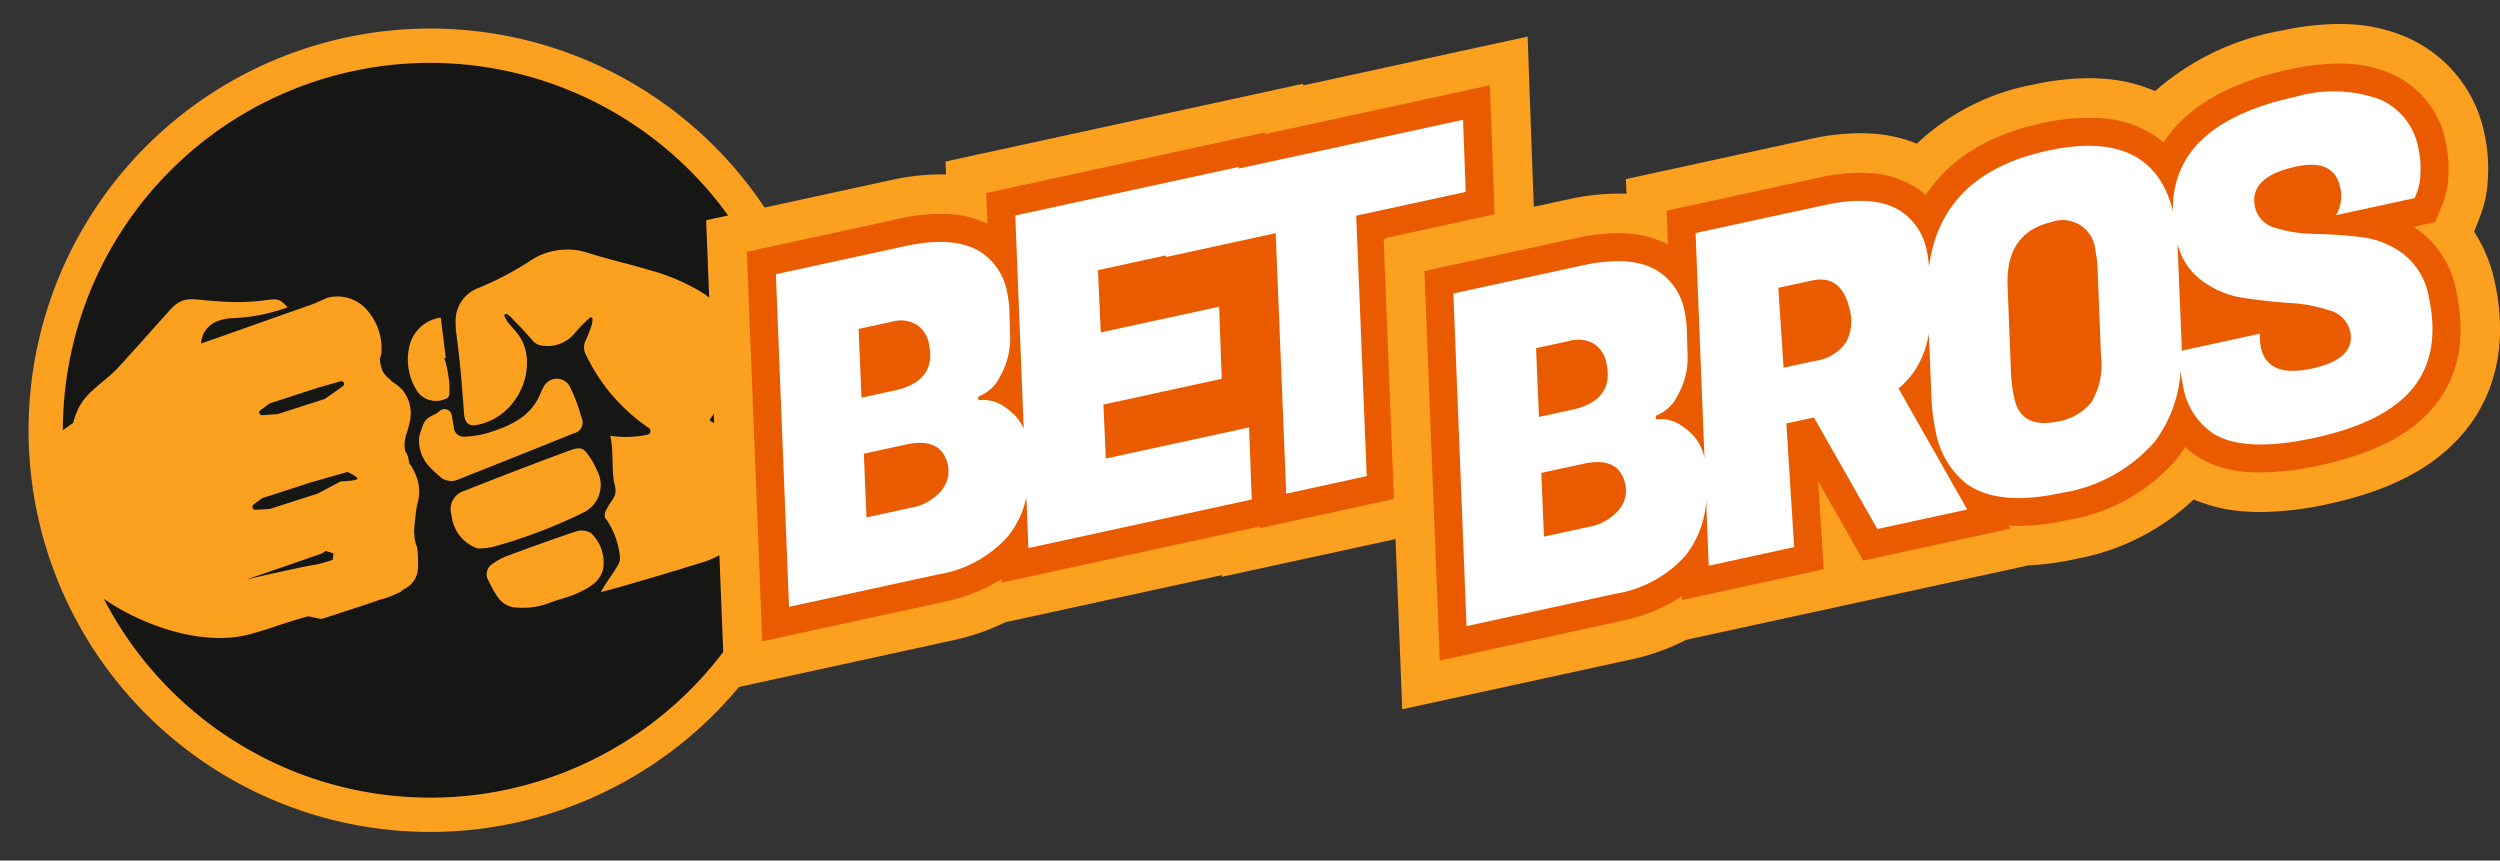 <?xml version="1.0" encoding="UTF-8"?> <svg xmlns="http://www.w3.org/2000/svg" width="166.406" height="57.28" viewBox="0 0 166.406 57.28"><rect x="0" y="0" width="166.406" height="57.28" fill="#333333" stroke="none"/><g id="logo" transform="translate(0 0)"><g id="Group_37" data-name="Group 37"><circle id="Ellipse_6" data-name="Ellipse 6" cx="24.456" cy="24.456" r="24.456" transform="matrix(0.982, -0.189, 0.189, 0.982, 0, 9.25)" fill="#161615"></circle><g id="Group_16" data-name="Group 16" transform="translate(1.902 1.902)"><path id="Path_170" data-name="Path 170" d="M26.738,54.281A26.738,26.738,0,1,1,53.475,27.544,26.768,26.768,0,0,1,26.738,54.281Zm0-51.194A24.456,24.456,0,1,0,51.194,27.544,24.484,24.484,0,0,0,26.738,3.087Z" transform="translate(0 -0.806)" fill="#fca01f"></path></g><g id="Group_24" data-name="Group 24" transform="translate(3.127 16.613)"><g id="Group_22" data-name="Group 22" transform="translate(24.017)"><g id="Group_17" data-name="Group 17" transform="translate(5.253 18.695)"><path id="Path_171" data-name="Path 171" d="M86.817,88.476a1.23,1.23,0,0,0-.907-.129c-1.559.515-3.1,1.077-4.643,1.647a4.172,4.172,0,0,0-1,.544.794.794,0,0,0-.279,1.091,8.379,8.379,0,0,0,.6,1.077,1.585,1.585,0,0,0,1.335.736,4.958,4.958,0,0,0,2.184-.327c.545-.232,1.147-.331,1.685-.575.786-.355,1.584-.736,1.83-1.63A2.7,2.7,0,0,0,86.817,88.476Z" transform="translate(-79.88 -88.308)" fill="#fca01f"></path></g><g id="Group_18" data-name="Group 18" transform="translate(0 4.527)"><path id="Path_172" data-name="Path 172" d="M68.649,53.882c-.114-.914-.224-1.8-.335-2.686A2.486,2.486,0,0,0,66.2,53.227a3.882,3.882,0,0,0,.584,2.924,1.543,1.543,0,0,0,1.974.395.349.349,0,0,0,.126-.245,5.423,5.423,0,0,0-.015-.873,9.308,9.308,0,0,0-.239-1.282C68.6,54.01,68.474,53.86,68.649,53.882Z" transform="translate(-66.12 -51.196)" fill="#fca01f"></path></g><g id="Group_19" data-name="Group 19" transform="translate(2.87 13.229)"><path id="Path_173" data-name="Path 173" d="M83.347,75.44a4.128,4.128,0,0,0-.389-.738c-.5-.773-.642-.856-1.524-.529q-3.468,1.286-6.908,2.651a1.275,1.275,0,0,0-.843,1.632,2.584,2.584,0,0,0,1.741,2.2,4.51,4.51,0,0,0,.985-.1,33.938,33.938,0,0,0,6.126-2.331A2.031,2.031,0,0,0,83.347,75.44Z" transform="translate(-73.636 -73.992)" fill="#fca01f"></path></g><g id="Group_20" data-name="Group 20" transform="translate(0.759 8.593)"><path id="Path_174" data-name="Path 174" d="M78.174,62.447a.983.983,0,0,0-1.808,0,3.155,3.155,0,0,0-.191.4c-.652,1.57-2.047,2.157-3.515,2.618a6.673,6.673,0,0,1-1.514.242.671.671,0,0,1-.74-.655c-.037-.244-.076-.488-.127-.73A.482.482,0,0,0,69.471,64c-.074.047-.132.121-.209.16-.8.4-.8.408-1.142,1.489a2.5,2.5,0,0,0,.636,2.019,9.175,9.175,0,0,0,.818.771,1.129,1.129,0,0,0,1.175.1q3.833-1.515,7.654-3.057a.732.732,0,0,0,.516-1.02A12.232,12.232,0,0,0,78.174,62.447Z" transform="translate(-68.109 -61.848)" fill="#fca01f"></path></g><g id="Group_21" data-name="Group 21" transform="translate(3.194)"><path id="Path_175" data-name="Path 175" d="M94.686,42.556a2.352,2.352,0,0,1,.4,1.146c.6,3.852-1.19,5.6-3.072,7.077-.222.174-.426.11-.639-.1.216-.305.419-.589.619-.875a5.8,5.8,0,0,0,1.088-4.226,4.8,4.8,0,0,0-2.223-3.395A13.536,13.536,0,0,0,87.51,40.74c-1.379-.416-2.789-.73-4.162-1.162a4.441,4.441,0,0,0-3.978.552,20.679,20.679,0,0,1-3.321,1.744,2.333,2.333,0,0,0-1.562,2.454c0,.118-.008.236.005.352.1.823.21,1.643.289,2.467.1,1.033.177,2.069.254,3.1.045.6.305.86.81.772,2.935-.515,4.279-4.155,2.739-6.1-.218-.276-.466-.53-.679-.81a2.138,2.138,0,0,1-.2-.426l.138-.079a2,2,0,0,1,.306.221c.483.51.978,1.01,1.427,1.548a1.04,1.04,0,0,0,.758.37,2.328,2.328,0,0,0,2.113-.892,10.853,10.853,0,0,1,1-1.015l.137.069a1.8,1.8,0,0,1-.039.424,10.377,10.377,0,0,1-.417,1.068,1.022,1.022,0,0,0,.032.962,12.218,12.218,0,0,0,4.178,4.855l0,0a.247.247,0,0,1-.071.441,6.942,6.942,0,0,1-2.507.074c.25.833.079,2.4.287,3.193.233.885-.125.91-.58,1.8-.037.072-.107.392-.046.457a5.262,5.262,0,0,1,.982,2.549.752.752,0,0,1-.055.473c-.276.582-.875,1.288-1.2,1.934,1.529-.387,5.041-1.44,6.559-1.92a6.08,6.08,0,0,0,3.911-3.27c.316-.691.96-.876,1.463-1.281l.156.125c-.192.413-.371.832-.569,1.241,1.924-.636,1.313-1.577,1.571-1.615.348-.051-.369-13.461-.369-13.461Z" transform="translate(-74.486 -39.339)" fill="#fca01f"></path></g></g><g id="Group_23" data-name="Group 23" transform="translate(0 3.103)"><path id="Path_176" data-name="Path 176" d="M27.758,63.949a3.881,3.881,0,0,1-.11-.934c.024-.367.1-1.085.192-1.658a2.8,2.8,0,0,0-.092-2,2.054,2.054,0,0,0-.226-.463.494.494,0,0,0-.1-.174c-.207-.175-.054-.518-.365-.92a2.129,2.129,0,0,1,.112-1.256v0c.077-.253.14-.512.2-.769a2.5,2.5,0,0,0-.489-2.06,4.255,4.255,0,0,0-.785-.62l-.019-.06a1.935,1.935,0,0,1-.521-.563,2.94,2.94,0,0,1-.194-.865,1.077,1.077,0,0,0,.114-.45,3.883,3.883,0,0,0-1-2.81,2.592,2.592,0,0,0-2.615-.771l-.91.4-7.481,2.642s-.037-1.559,2.029-1.687a12.341,12.341,0,0,0,3.724-.72c-.52-.577-.633-.6-1.6-.461a14.508,14.508,0,0,1-3.138.042c-1.528-.058-2.144-.471-3.123.627-.958,1.075-2.417,2.709-3.388,3.773-.823.9-2.08,1.579-2.635,2.673A5.006,5.006,0,0,0,4.951,55.9L3.208,57.128l.369,2.95c1.763,2.9-1.3,1.829,1.291,5.163a21.128,21.128,0,0,1,1.649,2.637l-.045-.054a.244.244,0,0,1,.332-.353c2.263,1.669,6.552,3.418,9.951,2.486,1.324-.363,2.118-.709,3.84-1.188l.872.186s2.37-.755,3.944-1.3a4.422,4.422,0,0,0,1.011-.368,2.221,2.221,0,0,0,.339-.154.3.3,0,0,0,.064-.067c.1-.061.206-.124.307-.19a1.583,1.583,0,0,0,.769-1.316,8.353,8.353,0,0,0-.037-1.232A1.09,1.09,0,0,0,27.758,63.949ZM17.411,55.056l.6-.439.051-.026,3.212-1.041,1.482-.422a.182.182,0,0,1,.158.321l-.135.1-1.057.741-.049.024-3.112,1-.044.008-.992.063A.182.182,0,0,1,17.411,55.056Zm4.814,9.96a9.078,9.078,0,0,1-1.287.348c-.295.014-3.487.735-3.487.735l-.985.234L21.488,64.6l.276-.181.518.167Zm1.646-5.392c-.056.132-1.119.174-1.119.174l-1.546.814-3.16,1.014-.942.059a.2.2,0,0,1-.132-.366l.568-.413,3.24-1.05,2.436-.693S23.927,59.491,23.871,59.623Z" transform="translate(-3.208 -47.466)" fill="#fca01f"></path></g></g></g><g id="Group_35" data-name="Group 35" transform="translate(46.998 1.595)"><g id="Group_29" data-name="Group 29" transform="translate(0 0.839)"><g id="Group_27" data-name="Group 27"><g id="Group_25" data-name="Group 25" transform="translate(1.359 1.621)"><path id="Path_177" data-name="Path 177" d="M121.685,18.1l11.2-2.434a14.438,14.438,0,0,1,3.043-.355c.257,0,.512.009.756.027a9.164,9.164,0,0,1,.988.126l-.05-1.274,21.194-4.609,0,.111,14.938-3.248.412,11.262-7.275,1.582.7,17.339-11.673,2.538,0-.111-16.108,3.5a13.866,13.866,0,0,1-3.394,1.183l-13.6,2.957Z" transform="translate(-121.685 -6.444)" fill="#ea5b00"></path></g><g id="Group_26" data-name="Group 26"><path id="Path_178" data-name="Path 178" d="M170.3,5.44l.314,8.589-7.279,1.583.7,17.339-9.062,1.971,0-.111L137.8,38.544l-.009-.235a11.654,11.654,0,0,1-3.861,1.522l-12.064,2.623-1.025-25.926,10.117-2.2A13.115,13.115,0,0,1,133.724,14c.226,0,.447.008.66.024a6.741,6.741,0,0,1,2.473.634l-.081-2.043,18.574-4.039,0,.111L170.3,5.44M172.812,2.2l-3.075.669-11.87,2.581,0-.111-3.071.668-18.574,4.039-2.158.47.034.861c-.122,0-.245-.006-.369-.006a15.757,15.757,0,0,0-3.322.385l-10.118,2.2-2.158.47.087,2.207,1.025,25.926.124,3.135,3.066-.667L134.492,42.4a15.306,15.306,0,0,0,3.558-1.219l.311-.068,14.091-3.064,0,.111,3.072-.668,9.062-1.971,2.16-.47-.089-2.209-.611-15.13,5.119-1.113,2.152-.468-.081-2.2-.313-8.589L172.812,2.2Z" transform="translate(-118.126 -2.199)" fill="#fca01f"></path></g></g><g id="Group_28" data-name="Group 28" transform="translate(4.644 5.539)"><path id="Path_179" data-name="Path 179" d="M176.21,21.507l-.176-4.8-14.94,3.249,0-.111-14.866,3.233.561,14.187a3.145,3.145,0,0,0-1.122-1.338,2.456,2.456,0,0,0-1.888-.551l-.022-.244a2.607,2.607,0,0,0,1.437-1.3,5.124,5.124,0,0,0,.686-2.909l-.043-1.479a7.143,7.143,0,0,0-.152-1.27A4.063,4.063,0,0,0,144,25.558q-1.743-1.172-5.119-.438l-8.588,1.868.875,22.139,9.891-2.151a7.9,7.9,0,0,0,4.674-2.536,6.2,6.2,0,0,0,1.235-2.606l.134,3.382,14.866-3.233-.176-4.8-9.536,2.074-.161-3.594,7.877-1.713-.176-4.8-7.877,1.713-.188-4.146,4.516-.982,0,.111,7.315-1.591.7,17.34,5.36-1.166-.7-17.339ZM135.8,30.629l2.221-.483a2.081,2.081,0,0,1,1.641.2,1.957,1.957,0,0,1,.821,1.279q.541,2.488-2.3,3.106l-2.191.476Zm5.48,10.8a3.453,3.453,0,0,1-2.023,1.107l-.118.026-2.813.612-.178-4.241,2.814-.612q2.369-.515,2.781,1.38A1.967,1.967,0,0,1,141.276,41.424Z" transform="translate(-130.291 -16.707)" fill="#fff"></path></g></g><g id="Group_34" data-name="Group 34" transform="translate(45.098)"><g id="Group_32" data-name="Group 32"><g id="Group_30" data-name="Group 30" transform="translate(1.359 1.316)"><path id="Path_180" data-name="Path 180" d="M239.82,17.529l11.2-2.435a14.432,14.432,0,0,1,3.043-.355c.257,0,.512.009.756.027a8.972,8.972,0,0,1,1.182.165l-.056-1.421,11.2-2.435a14.414,14.414,0,0,1,3.041-.355c.258,0,.514.009.759.027a7.867,7.867,0,0,1,3.323.957,13.6,13.6,0,0,1,7.716-4.249,16.226,16.226,0,0,1,3.424-.4c.293,0,.583.01.862.031a8.913,8.913,0,0,1,3.829,1.12c1.8-2.063,4.62-3.522,8.409-4.346a16.808,16.808,0,0,1,3.543-.414c.3,0,.592.011.875.031a9.335,9.335,0,0,1,3.127.755,7.533,7.533,0,0,1,4.4,5.5,9.364,9.364,0,0,1,.2,2.564,6.735,6.735,0,0,1-.454,2.234l-.639,1.63a8.194,8.194,0,0,1,1.58,3.44c.757,3.48.2,6.42-1.665,8.74-1.722,2.146-4.45,3.6-8.339,4.445a20.243,20.243,0,0,1-4.294.523c-.324,0-.644-.011-.951-.034a8.5,8.5,0,0,1-3.8-1.12,13.63,13.63,0,0,1-7.836,4.3,17.455,17.455,0,0,1-3.051.405l-11.486,2.5-.661-1.162.081,1.288-10.978,2.388a13.631,13.631,0,0,1-3.611,1.3l-13.6,2.957Z" transform="translate(-239.82 -3.448)" fill="#ea5b00"></path></g><g id="Group_31" data-name="Group 31"><path id="Path_181" data-name="Path 181" d="M299.844,2.633q.4,0,.779.028a8.025,8.025,0,0,1,2.687.644,6.261,6.261,0,0,1,3.65,4.575,8.041,8.041,0,0,1,.174,2.2,5.511,5.511,0,0,1-.353,1.8l-.514,1.309-1.451.316q.236.153.465.326a6.423,6.423,0,0,1,2.367,3.91c.668,3.073.2,5.642-1.4,7.636-1.526,1.9-4.01,3.2-7.592,3.983a19.061,19.061,0,0,1-4.015.493q-.44,0-.853-.031h0a7.157,7.157,0,0,1-3.267-.966,6.005,6.005,0,0,1-.907-.7,9.107,9.107,0,0,1-.528.757,12.152,12.152,0,0,1-7.31,4.113,15.46,15.46,0,0,1-3.258.384q-.331,0-.646-.019l.114.2-9.8,2.131-3-5.277.368,5.849-9.425,2.049-.01-.251a11.454,11.454,0,0,1-4.048,1.646L240,42.374l-1.025-25.926,10.118-2.2a13.1,13.1,0,0,1,2.762-.325q.34,0,.661.024a6.624,6.624,0,0,1,2.67.735L255.1,12.43l10.118-2.2a13.1,13.1,0,0,1,2.762-.325q.34,0,.661.024a6.379,6.379,0,0,1,3.133,1.013l.011.008a6.008,6.008,0,0,1,.56.433c1.357-2.06,3.708-3.9,7.712-4.771a14.884,14.884,0,0,1,3.143-.368q.393,0,.766.027a7.247,7.247,0,0,1,4.214,1.608c1.3-2.02,3.806-3.861,8.4-4.861a15.465,15.465,0,0,1,3.264-.384m0-2.633a18.136,18.136,0,0,0-3.823.444,17.25,17.25,0,0,0-8.408,4.021,10.57,10.57,0,0,0-3.454-.822c-.311-.023-.634-.035-.959-.035a17.557,17.557,0,0,0-3.7.428,15.349,15.349,0,0,0-7.742,3.929,9.569,9.569,0,0,0-2.921-.663c-.277-.02-.564-.031-.854-.031a15.727,15.727,0,0,0-3.322.385l-10.118,2.2-2.158.47.039.977c-.185-.009-.373-.013-.562-.013a15.751,15.751,0,0,0-3.322.385l-10.117,2.2-2.159.47.087,2.207,1.025,25.926.124,3.135,3.066-.667,12.064-2.623a15.105,15.105,0,0,0,3.789-1.337l.269-.059,9.425-2.049,2.21-.481h0l.42-.091,9.8-2.131.627-.137a18.9,18.9,0,0,0,3.163-.429,15.491,15.491,0,0,0,7.85-3.96,10.375,10.375,0,0,0,3.409.8c.339.025.691.037,1.046.037a21.537,21.537,0,0,0,4.574-.553c4.2-.912,7.168-2.518,9.086-4.908,2.092-2.607,2.758-6.011,1.924-9.843a9.775,9.775,0,0,0-1.376-3.352l.377-.961a8.033,8.033,0,0,0,.541-2.63,10.667,10.667,0,0,0-.229-2.924A8.915,8.915,0,0,0,304.384.9a10.635,10.635,0,0,0-3.569-.866C300.5.012,300.174,0,299.844,0Z" transform="translate(-236.259 0)" fill="#fca01f"></path></g></g><g id="Group_33" data-name="Group 33" transform="translate(4.644 4.498)"><path id="Path_182" data-name="Path 182" d="M313.345,25.428a4.6,4.6,0,0,0-1.667-2.817,5.761,5.761,0,0,0-2.822-1.138,30.535,30.535,0,0,0-3.071-.216,9.01,9.01,0,0,1-2.646-.4,1.837,1.837,0,0,1-1.355-1.38q-.437-2.014,2.731-2.7,2.517-.547,2.936,1.377a2.443,2.443,0,0,1-.278,1.859l5.242-1.14.16-.407a3.82,3.82,0,0,0,.218-1.211,6.149,6.149,0,0,0-.135-1.692,4.386,4.386,0,0,0-2.587-3.268,9.075,9.075,0,0,0-5.573-.168q-8.286,1.8-8.179,7.621-1.368-5.543-8.345-4.028-7.086,1.542-7.894,7.746a6.973,6.973,0,0,0-.142-1.077,4.063,4.063,0,0,0-1.684-2.611q-1.744-1.171-5.119-.437L264.546,21.2l.594,15.006c0-.024-.008-.05-.014-.074a3.134,3.134,0,0,0-1.329-1.975,2.456,2.456,0,0,0-1.888-.551l-.022-.244a2.609,2.609,0,0,0,1.437-1.3,5.127,5.127,0,0,0,.686-2.909l-.043-1.479a7.154,7.154,0,0,0-.152-1.27,4.063,4.063,0,0,0-1.684-2.611q-1.743-1.172-5.119-.437l-8.588,1.868.876,22.14,9.891-2.151a7.9,7.9,0,0,0,4.674-2.536,6.4,6.4,0,0,0,1.383-3.713l.173,4.381,5.686-1.237-.518-8.23,1.836-.4,4.22,7.425,5.982-1.3-4.575-8.061a5.347,5.347,0,0,0,1.573-2.11,6.188,6.188,0,0,0,.448-1.546l.165,4.029a13.134,13.134,0,0,0,.272,2.391,5.766,5.766,0,0,0,1.973,3.51q2.12,1.618,6.413.683a10.32,10.32,0,0,0,6.231-3.433,8.852,8.852,0,0,0,1.71-4.715A9.3,9.3,0,0,0,297,31.4a4.685,4.685,0,0,0,2.021,3.158q2.078,1.286,6.757.267t6.533-3.328Q314.163,29.19,313.345,25.428ZM253.93,28.864l2.221-.483a2.082,2.082,0,0,1,1.641.2,1.961,1.961,0,0,1,.821,1.279q.541,2.488-2.3,3.106l-2.192.476Zm5.48,10.8a3.453,3.453,0,0,1-2.023,1.107l-.118.026-2.814.612-.178-4.241,2.814-.612q2.368-.515,2.781,1.38A1.967,1.967,0,0,1,259.41,39.66ZM274.562,28.47a2.973,2.973,0,0,1-2.086,1.245l-2.073.451-.35-5.32,2.221-.483q2.014-.437,2.536,1.961A2.939,2.939,0,0,1,274.562,28.47ZM290.9,32.449a3.569,3.569,0,0,1-2.2,1.285q-2.488.541-2.938-1.532a9.933,9.933,0,0,1-.216-1.566l-.229-5.9q-.149-3.534,2.889-4.257a2.183,2.183,0,0,1,2.95,1.871,7.4,7.4,0,0,1,.143,1.085l.23,5.9A4.889,4.889,0,0,1,290.9,32.449Zm14.666-2.228q-2.947.641-3.391-1.4a2.77,2.77,0,0,1-.056-.546L302.1,27.9l-5.2,1.132c0-.243,0-.489-.014-.741l-.252-6.148c0-.084-.009-.164-.013-.247a4.333,4.333,0,0,0,1.574,2.435,6.129,6.129,0,0,0,2.817,1.186q1.555.236,3.082.338a10.083,10.083,0,0,1,2.669.505,1.883,1.883,0,0,1,1.354,1.38Q308.511,29.582,305.564,30.222Z" transform="translate(-248.424 -11.782)" fill="#fff"></path></g></g></g></g></svg> 